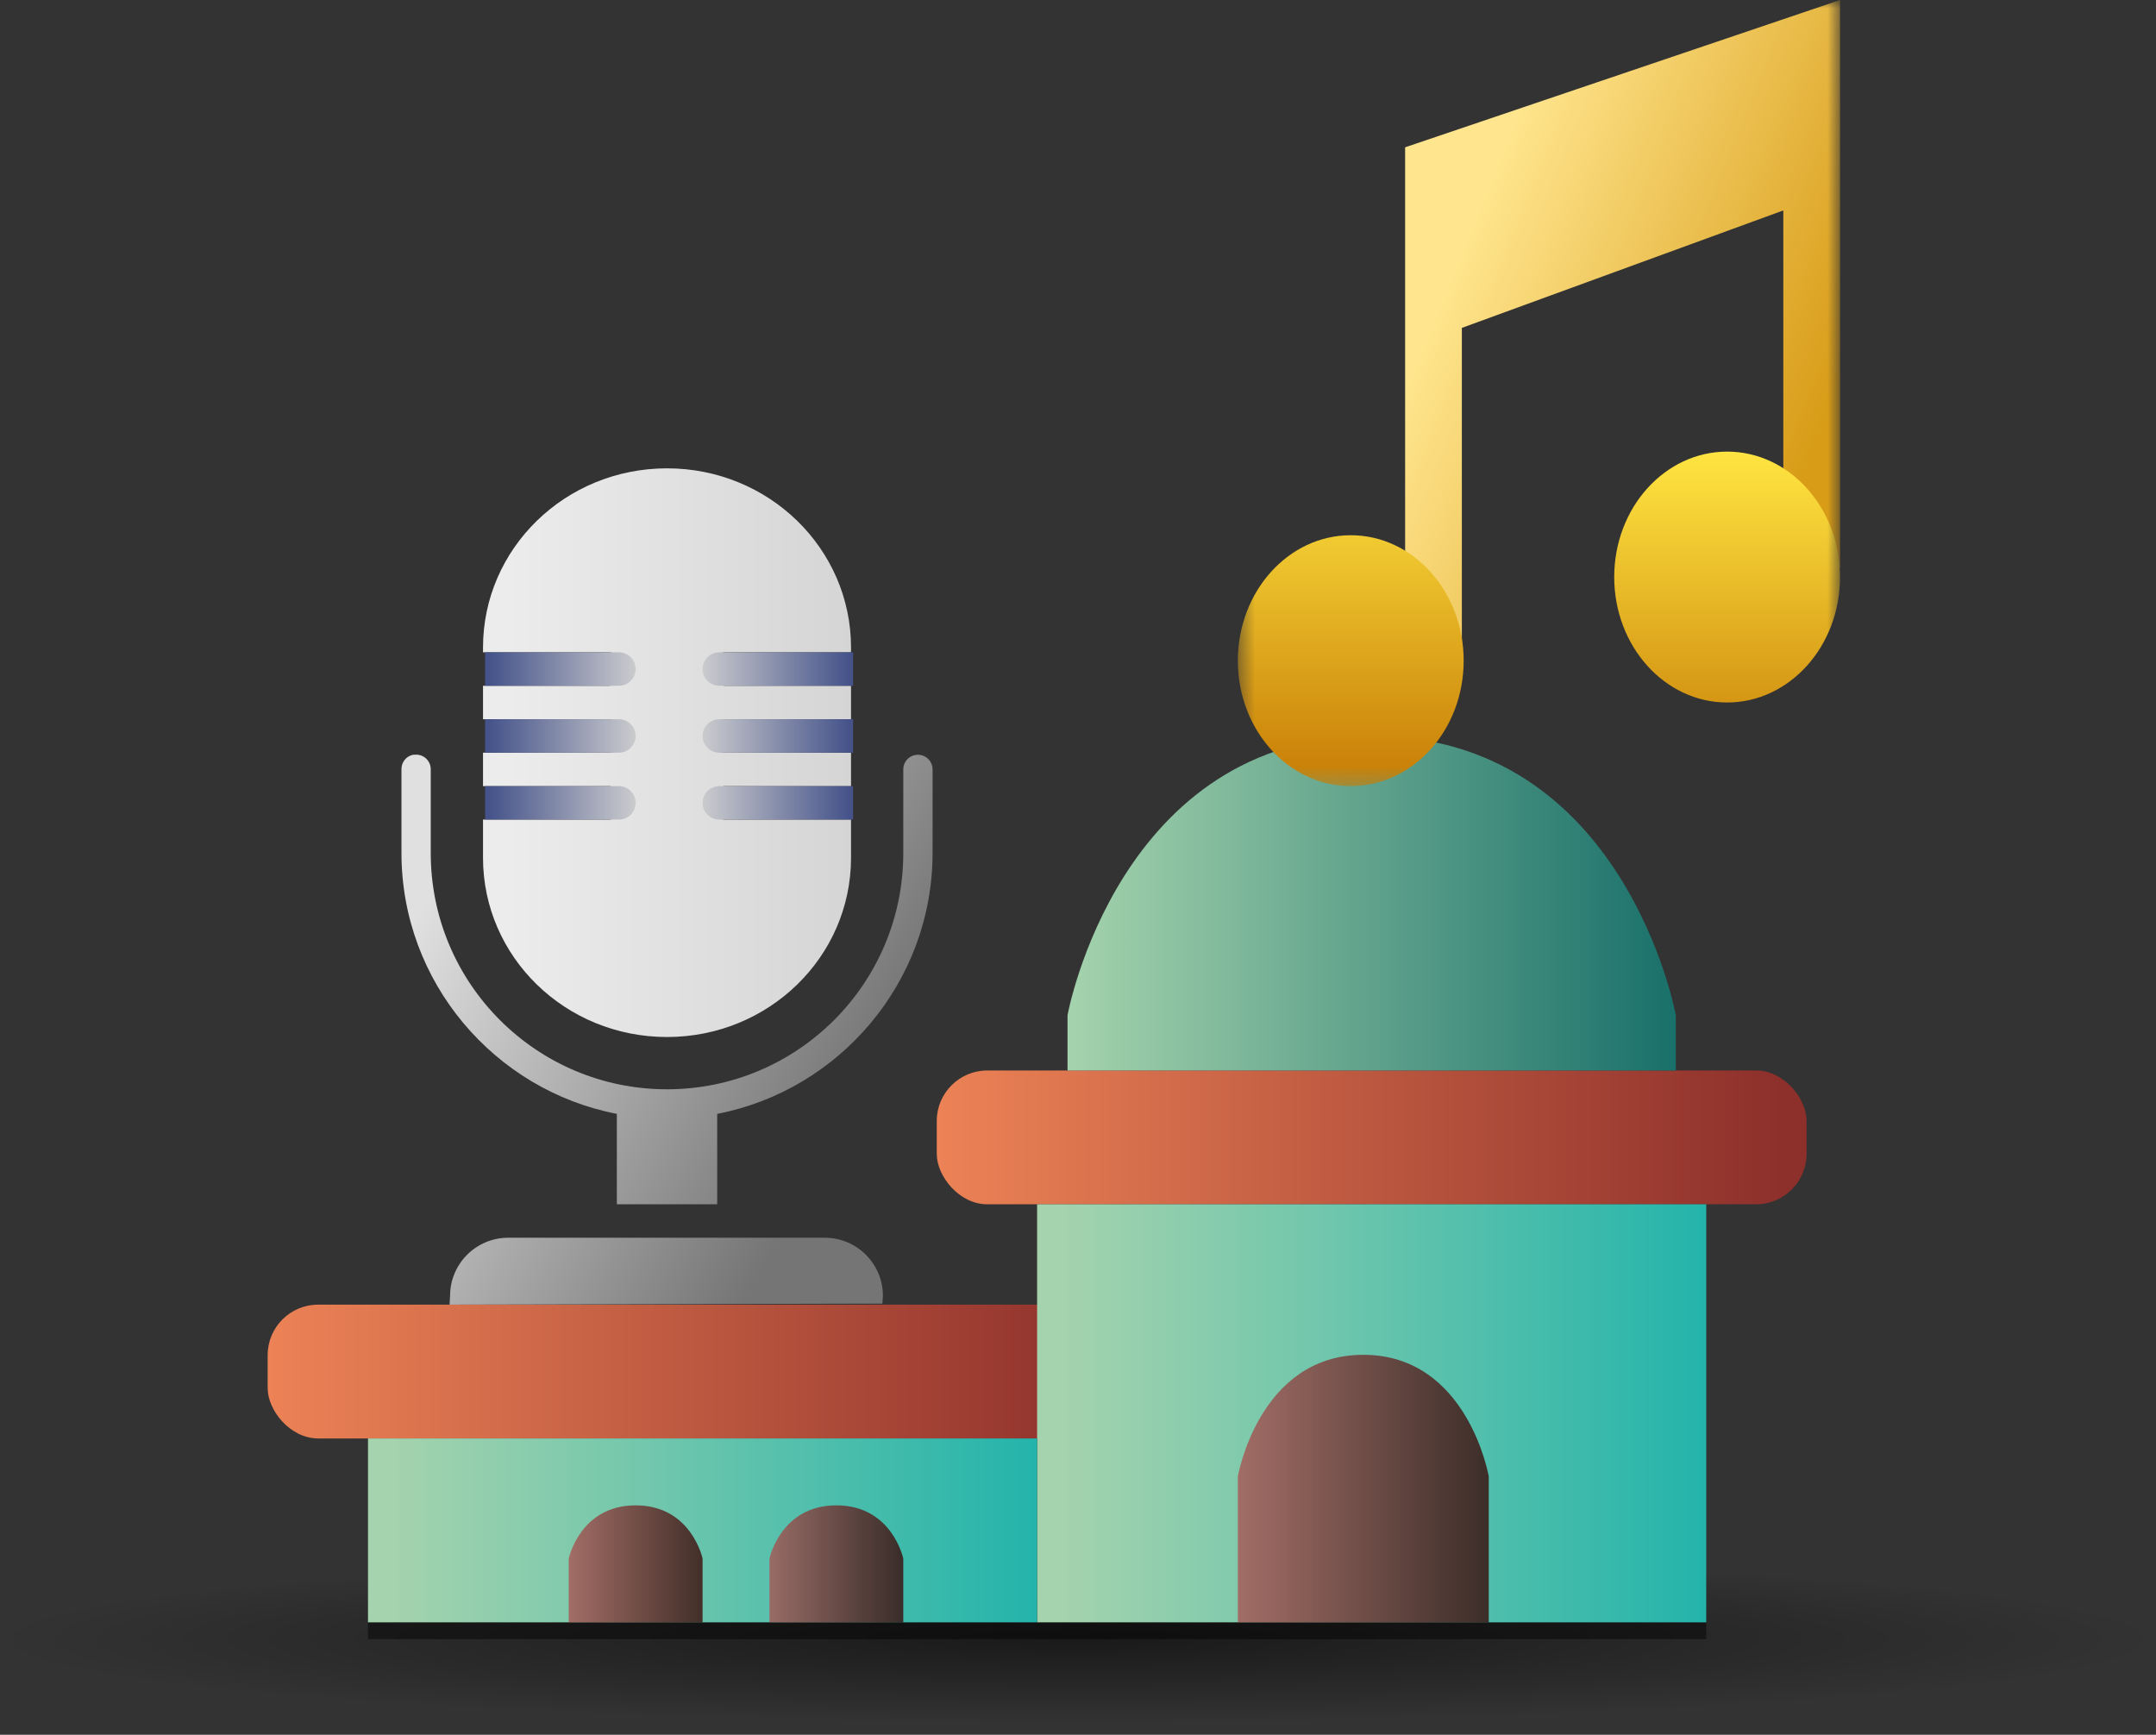 <svg width="128" height="103" viewBox="0 0 128 103" fill="none" xmlns="http://www.w3.org/2000/svg">
<rect x="0" y="0" width="128" height="103" fill="#333333" stroke="none"/>
<ellipse cx="64" cy="97.324" rx="64" ry="4.966" fill="url(#paint0_radial_9_112)" fill-opacity="0.5"/>
<rect x="55.614" y="63.559" width="51.641" height="7.945" rx="3" fill="url(#paint1_linear_9_112)"/>
<rect x="15.89" y="77.462" width="51.641" height="7.945" rx="3" fill="url(#paint2_linear_9_112)"/>
<rect x="61.572" y="71.503" width="39.724" height="24.828" fill="url(#paint3_linear_9_112)"/>
<rect x="21.848" y="85.407" width="39.724" height="10.924" fill="url(#paint4_linear_9_112)"/>
<path opacity="0.761" fill-rule="evenodd" clip-rule="evenodd" d="M73.49 87.664C73.49 87.664 74.731 80.441 80.938 80.441C87.145 80.441 88.386 87.664 88.386 87.664V96.331H73.49V87.664Z" fill="url(#paint5_linear_9_112)"/>
<path opacity="0.761" fill-rule="evenodd" clip-rule="evenodd" d="M33.766 92.539C33.766 92.539 34.428 89.379 37.738 89.379C41.048 89.379 41.711 92.539 41.711 92.539V96.331H33.766V92.539Z" fill="url(#paint6_linear_9_112)"/>
<path opacity="0.761" fill-rule="evenodd" clip-rule="evenodd" d="M45.683 92.539C45.683 92.539 46.345 89.379 49.655 89.379C52.965 89.379 53.627 92.539 53.627 92.539V96.331H45.683V92.539Z" fill="url(#paint7_linear_9_112)"/>
<path fill-rule="evenodd" clip-rule="evenodd" d="M63.378 60.276C63.378 60.276 66.387 43.697 81.434 43.697C96.481 43.697 99.491 60.276 99.491 60.276V63.559H63.378V60.276Z" fill="url(#paint8_linear_9_112)"/>
<mask id="mask0_9_112" style="mask-type:luminance" maskUnits="userSpaceOnUse" x="73" y="0" width="37" height="47">
<path fill-rule="evenodd" clip-rule="evenodd" d="M73.49 0H109.241V46.676H73.49V0Z" fill="white"/>
</mask>
<g mask="url(#mask0_9_112)">
<path fill-rule="evenodd" clip-rule="evenodd" d="M83.421 8.746C83.421 8.746 83.421 38.716 83.421 38.731H86.789V19.468L105.874 12.494V33.733H109.242V3.05176e-05L83.421 8.746Z" fill="url(#paint9_linear_9_112)"/>
<path fill-rule="evenodd" clip-rule="evenodd" d="M80.193 31.779C76.493 31.779 73.49 35.116 73.49 39.228C73.49 43.339 76.493 46.676 80.193 46.676C83.894 46.676 86.897 43.339 86.897 39.228C86.897 35.116 83.894 31.779 80.193 31.779ZM102.538 26.814C98.838 26.814 95.835 30.151 95.835 34.262C95.835 38.374 98.838 41.71 102.538 41.71C106.238 41.71 109.241 38.374 109.241 34.262C109.241 30.151 106.238 26.814 102.538 26.814Z" fill="url(#paint10_linear_9_112)"/>
</g>
<path fill-rule="evenodd" clip-rule="evenodd" d="M24.517 44.814C24.11 44.899 23.823 45.268 23.835 45.683V50.648C23.835 58.31 29.36 64.734 36.621 66.135V71.503H42.58V66.135C49.841 64.734 55.366 58.31 55.366 50.648V45.683C55.366 45.202 54.978 44.814 54.497 44.814C54.016 44.814 53.628 45.202 53.628 45.683V50.648C53.628 58.395 47.347 64.676 39.6 64.676C31.853 64.676 25.573 58.395 25.573 50.648V45.683C25.577 45.434 25.471 45.198 25.29 45.031C25.103 44.864 24.859 44.783 24.61 44.814C24.58 44.814 24.549 44.814 24.517 44.814ZM30.166 73.49C28.265 73.49 26.721 75.041 26.721 76.935L26.69 77.462L52.387 77.401L52.417 76.935C52.417 75.041 50.874 73.49 48.973 73.49H30.166Z" fill="url(#paint11_linear_9_112)"/>
<path fill-rule="evenodd" clip-rule="evenodd" d="M39.6 27.807C33.564 27.807 28.676 32.559 28.676 38.452V38.731H36.124C36.672 38.731 37.118 39.177 37.118 39.724C37.118 40.271 36.672 40.717 36.124 40.717H28.676V42.703H36.124C36.672 42.703 37.118 43.149 37.118 43.697C37.118 44.244 36.672 44.69 36.124 44.69H28.676V46.676H36.124C36.672 46.676 37.118 47.122 37.118 47.669C37.118 48.216 36.672 48.662 36.124 48.662H28.676V50.927C28.676 56.82 33.564 61.572 39.6 61.572C45.636 61.572 50.525 56.82 50.525 50.927V48.662H43.076C42.525 48.662 42.083 48.216 42.083 47.669C42.083 47.122 42.525 46.676 43.076 46.676H50.525V44.69H43.076C42.525 44.69 42.083 44.244 42.083 43.697C42.083 43.149 42.525 42.703 43.076 42.703H50.525V40.717H43.076C42.525 40.717 42.083 40.271 42.083 39.724C42.083 39.177 42.525 38.731 43.076 38.731H50.525V38.452C50.525 32.559 45.636 27.807 39.6 27.807Z" fill="url(#paint12_linear_9_112)"/>
<path d="M41.71 39.724C41.71 39.176 42.155 38.731 42.704 38.731H50.648V40.717H42.704C42.155 40.717 41.71 40.273 41.71 39.724V39.724Z" fill="url(#paint13_linear_9_112)"/>
<path d="M37.738 39.724C37.738 40.273 37.293 40.717 36.745 40.717H28.8V38.731H36.745C37.293 38.731 37.738 39.176 37.738 39.724V39.724Z" fill="url(#paint14_linear_9_112)"/>
<path d="M41.71 43.697C41.71 43.148 42.155 42.703 42.704 42.703H50.648V44.69H42.704C42.155 44.69 41.71 44.245 41.71 43.697V43.697Z" fill="url(#paint15_linear_9_112)"/>
<path d="M37.738 43.697C37.738 44.245 37.293 44.69 36.745 44.69H28.8V42.703H36.745C37.293 42.703 37.738 43.148 37.738 43.697V43.697Z" fill="url(#paint16_linear_9_112)"/>
<path d="M41.71 47.669C41.71 47.12 42.155 46.676 42.704 46.676H50.648V48.662H42.704C42.155 48.662 41.71 48.218 41.71 47.669V47.669Z" fill="url(#paint17_linear_9_112)"/>
<path d="M37.738 47.669C37.738 48.218 37.293 48.662 36.745 48.662H28.8V46.676H36.745C37.293 46.676 37.738 47.12 37.738 47.669V47.669Z" fill="url(#paint18_linear_9_112)"/>
<rect opacity="0.457" x="21.848" y="96.331" width="79.448" height="0.993" fill="black"/>
<defs>
<radialGradient id="paint0_radial_9_112" cx="0" cy="0" r="1" gradientUnits="userSpaceOnUse" gradientTransform="translate(64 97.324) rotate(90) scale(4.966 64)">
<stop/>
<stop offset="1" stop-opacity="0"/>
</radialGradient>
<linearGradient id="paint1_linear_9_112" x1="54.122" y1="71.511" x2="105.861" y2="71.511" gradientUnits="userSpaceOnUse">
<stop stop-color="#EF8557"/>
<stop offset="1" stop-color="#8D2F2B"/>
</linearGradient>
<linearGradient id="paint2_linear_9_112" x1="14.398" y1="85.415" x2="66.137" y2="85.415" gradientUnits="userSpaceOnUse">
<stop stop-color="#EF8557"/>
<stop offset="1" stop-color="#8D2F2B"/>
</linearGradient>
<linearGradient id="paint3_linear_9_112" x1="62.801" y1="95.947" x2="101.296" y2="95.947" gradientUnits="userSpaceOnUse">
<stop stop-color="#A5D3AD"/>
<stop offset="1" stop-color="#24B4AB"/>
</linearGradient>
<linearGradient id="paint4_linear_9_112" x1="23.077" y1="96.162" x2="61.572" y2="96.162" gradientUnits="userSpaceOnUse">
<stop stop-color="#A5D3AD"/>
<stop offset="1" stop-color="#24B4AB"/>
</linearGradient>
<linearGradient id="paint5_linear_9_112" x1="73.49" y1="96.331" x2="88.386" y2="96.331" gradientUnits="userSpaceOnUse">
<stop stop-color="#AC5050"/>
<stop offset="1" stop-color="#370000"/>
</linearGradient>
<linearGradient id="paint6_linear_9_112" x1="33.766" y1="96.331" x2="41.711" y2="96.331" gradientUnits="userSpaceOnUse">
<stop stop-color="#AC5050"/>
<stop offset="1" stop-color="#370000"/>
</linearGradient>
<linearGradient id="paint7_linear_9_112" x1="45.683" y1="96.331" x2="53.627" y2="96.331" gradientUnits="userSpaceOnUse">
<stop stop-color="#AC5050"/>
<stop offset="1" stop-color="#370000"/>
</linearGradient>
<linearGradient id="paint8_linear_9_112" x1="63.378" y1="63.559" x2="99.491" y2="63.559" gradientUnits="userSpaceOnUse">
<stop stop-color="#A5D3AD"/>
<stop offset="1" stop-color="#19706A"/>
</linearGradient>
<linearGradient id="paint9_linear_9_112" x1="82.284" y1="26.004" x2="104.288" y2="34.957" gradientUnits="userSpaceOnUse">
<stop stop-color="#FFE58D"/>
<stop offset="1" stop-color="#D89C17"/>
</linearGradient>
<linearGradient id="paint10_linear_9_112" x1="73.49" y1="26.814" x2="73.49" y2="46.676" gradientUnits="userSpaceOnUse">
<stop stop-color="#FFE541"/>
<stop offset="1" stop-color="#C77C05"/>
</linearGradient>
<linearGradient id="paint11_linear_9_112" x1="18.55" y1="65.687" x2="43.097" y2="79.262" gradientUnits="userSpaceOnUse">
<stop stop-color="#E0E0E0"/>
<stop offset="1" stop-color="#757575"/>
</linearGradient>
<linearGradient id="paint12_linear_9_112" x1="30.021" y1="60.533" x2="50.525" y2="60.533" gradientUnits="userSpaceOnUse">
<stop stop-color="#ECECEC"/>
<stop offset="1" stop-color="#D5D5D5"/>
</linearGradient>
<linearGradient id="paint13_linear_9_112" x1="41.452" y1="40.719" x2="50.407" y2="40.719" gradientUnits="userSpaceOnUse">
<stop stop-color="#CFCFD0"/>
<stop offset="1" stop-color="#45538A"/>
</linearGradient>
<linearGradient id="paint14_linear_9_112" x1="37.996" y1="38.729" x2="29.041" y2="38.729" gradientUnits="userSpaceOnUse">
<stop stop-color="#CFCFD0"/>
<stop offset="1" stop-color="#45538A"/>
</linearGradient>
<linearGradient id="paint15_linear_9_112" x1="41.452" y1="44.692" x2="50.407" y2="44.692" gradientUnits="userSpaceOnUse">
<stop stop-color="#CFCFD0"/>
<stop offset="1" stop-color="#45538A"/>
</linearGradient>
<linearGradient id="paint16_linear_9_112" x1="37.996" y1="42.702" x2="29.041" y2="42.702" gradientUnits="userSpaceOnUse">
<stop stop-color="#CFCFD0"/>
<stop offset="1" stop-color="#45538A"/>
</linearGradient>
<linearGradient id="paint17_linear_9_112" x1="41.452" y1="48.664" x2="50.407" y2="48.664" gradientUnits="userSpaceOnUse">
<stop stop-color="#CFCFD0"/>
<stop offset="1" stop-color="#45538A"/>
</linearGradient>
<linearGradient id="paint18_linear_9_112" x1="37.996" y1="46.674" x2="29.041" y2="46.674" gradientUnits="userSpaceOnUse">
<stop stop-color="#CFCFD0"/>
<stop offset="1" stop-color="#45538A"/>
</linearGradient>
</defs>
</svg>

